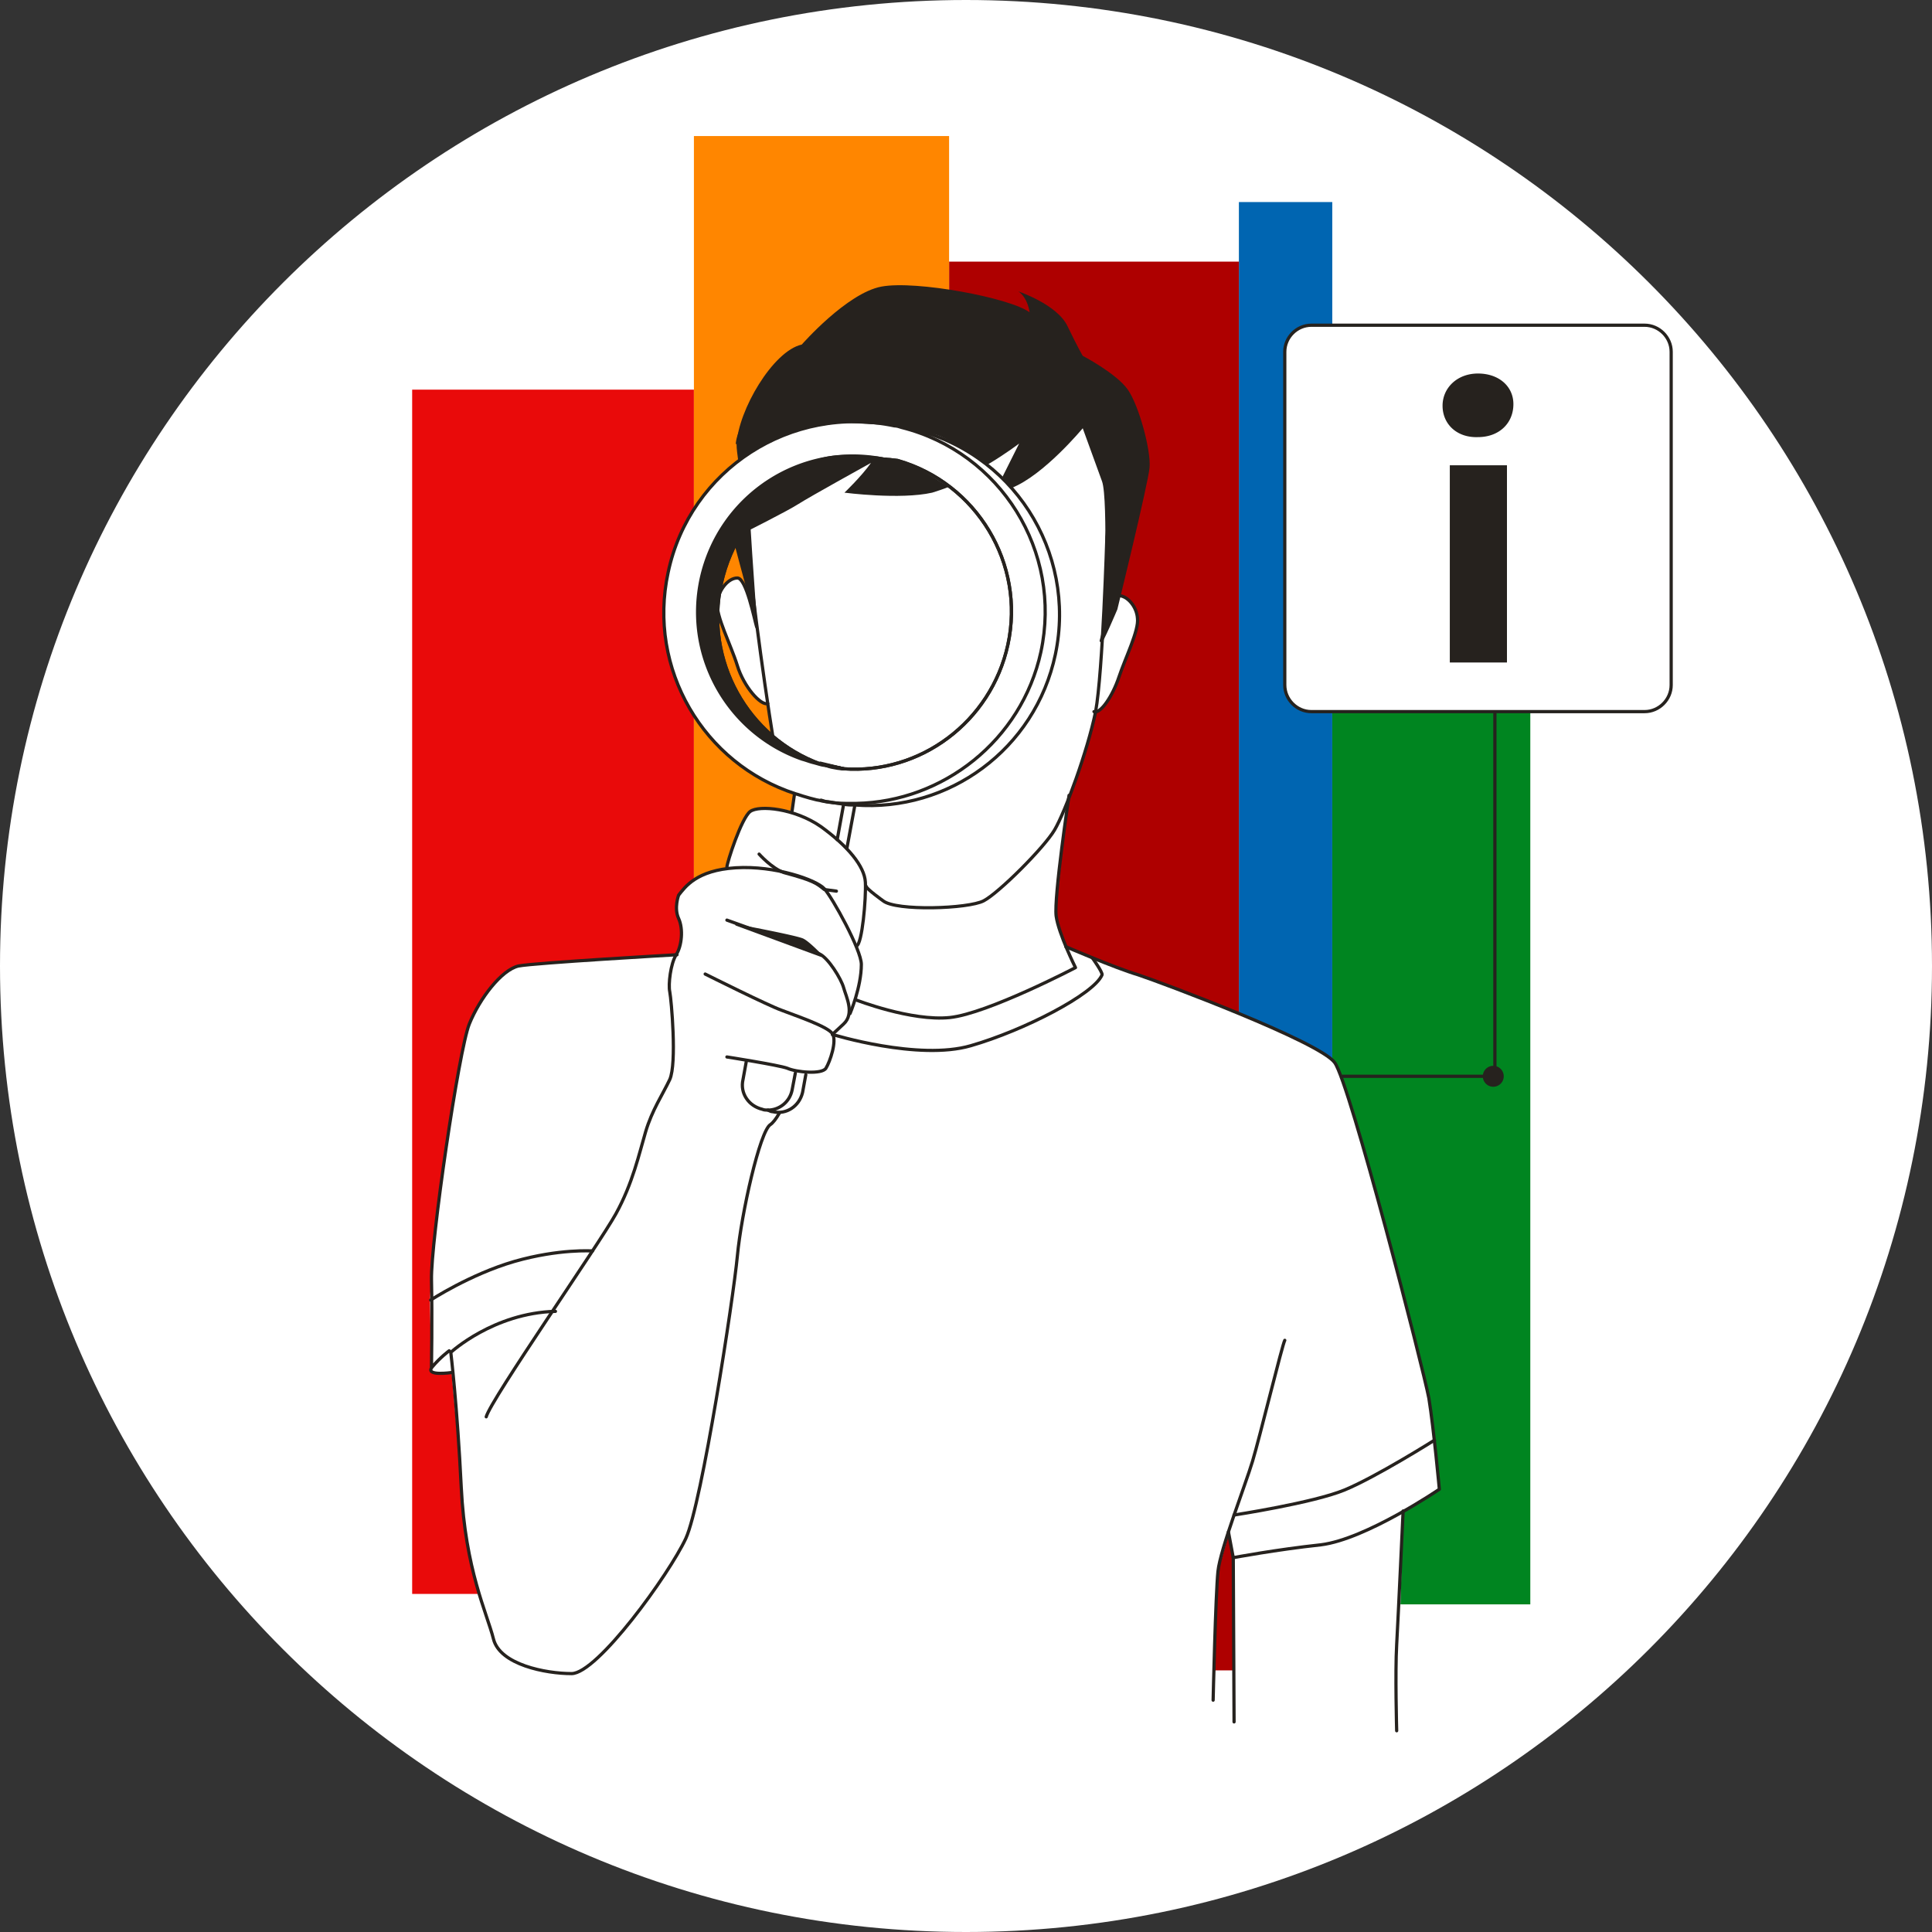 <svg width="360" height="360" fill="none" xmlns="http://www.w3.org/2000/svg"><rect width="100%" height="100%" fill="#333333" stroke="none"/><path d="M180 360c99.45 0 180-80.55 180-180S279.45 0 180 0 0 80.55 0 180s80.55 180 180 180z" fill="#fff"/><path d="M248.25 37.65h-17.4v253.8h17.4V37.65z" fill="#0065B1"/><path d="M129.3 72.6H76.8V297h52.5V72.6z" fill="#E90A0A"/><path d="M230.85 48.75h-54v262.5h54V48.75z" fill="#AE0000"/><path d="M285.15 98.4h-36.9v200.55h36.9V98.4z" fill="#008520"/><path d="M176.85 25.35H129.3V310.5h47.55V25.35z" fill="#FF8600"/><path d="M93 307.5s6.6 4.35 10.35 4.2c3.75-.15 4.2.15 4.8-.6.6-.9 117.9 5.7 117.9 5.7l.9-24 1.95-7.35.9 4.8v30.6l30.3 1.65s.3-22.95.45-25.8c.3-2.85.75-15 .75-15l6.75-4.2s-1.2-13.65-1.95-16.95c-.75-3.3-9.45-37.2-9.45-37.2l-8.1-25.35s-3.9-3-9.3-5.4c-5.4-2.4-35.85-14.1-35.85-14.1l-4.95-2.1-1.8-5.7 2.4-22.5s3.6-10.35 3.9-11.85c.3-1.5.9-3.75.9-3.75s1.95-.9 2.55-1.95c.6-1.05 4.65-11.25 4.65-11.25l.9-4.2s-.6-3.3-3.45-4.2c-2.85-.9-.6-6.9-.6-6.9l-59.4 33.3 1.8 13.35s-.15 28.35-1.8 27.75c-1.5-.6-22.5-.6-22.5-.6s-28.95 1.35-30.75 2.7c-1.8 1.35-4.5 3.75-6 6.6-1.5 2.85-2.85 7.2-2.85 7.2l-4.35 27-1.5 13.8-.45 7.2.3 12.6s-.6 1.35 3.75.75l1.5 16.8s.9 12.6 1.2 14.4c.3 1.65 2.4 10.35 2.4 10.35s1.5 7.35 3.75 10.2z" fill="#fff"/><path d="M205.2 119.4c.45-1.5 1.8-8.4 3.3-8.4 1.5 0 3.3 1.95 3.45 4.2.3 2.25-2.25 7.35-3.45 10.95-1.2 3.6-3.45 6.9-4.65 6.45m-58.35-13.2c-.45-1.5-1.8-8.4-3.3-8.4-1.5 0-3.3 1.95-3.45 4.2-.3 2.25 2.25 7.35 3.45 10.95 1.2 3.6 3.45 6.9 4.65 6.45" fill="#fff"/><path d="M206.1 100.05s-.75 25.2-2.1 32.55c-1.5 7.35-5.7 18.75-7.65 22.05-1.95 3.3-10.35 11.7-13.2 13.2-2.85 1.5-16.35 1.95-18.75 0-2.4-1.95-12.45-13.35-14.1-18.75-1.65-5.4-6.3-37.65-6.75-46.5-.45-8.85-4.5-17.4 9.3-23.85 13.8-6.45 43.8-6.3 49.65-1.2 5.85 4.95 3.6 22.5 3.6 22.5zm-57.45 99.9c.3-.15-3.3 8.4-5.25 9.6-1.95 1.2-5.4 16.5-6.15 24.45-.75 7.95-6.6 46.05-9.6 52.65-3.15 6.75-16.5 25.2-21.3 25.2-4.8 0-13.35-1.65-14.55-6.45-1.2-4.8-5.25-12.9-6-28.2-.75-15.3-1.95-25.2-1.95-25.2s7.95-7.35 19.5-7.65" fill="#fff"/><path d="M84.15 255.75s-5.1.75-3.6-1.05c1.5-1.8 3.15-3 3.15-3m42.45-73.8s-26.4 1.5-29.55 2.1c-3.15.75-7.2 6-9.15 10.8-1.95 4.8-7.2 40.65-7.05 47.7.15 6.9 0 16.35 0 16.35" fill="#fff"/><path d="M80.25 242.25s7.35-4.8 15.6-7.2c8.4-2.4 14.55-1.95 14.55-1.95m88.8-84.9s-2.85 19.05-2.4 22.5c.45 3.3 3.6 9.6 3.6 9.6s-16.35 8.55-23.4 9.3c-7.2.75-17.55-3.3-17.55-3.3" fill="#fff"/><path d="M198.6 176.4s9 3.9 13.5 5.25c4.5 1.5 33.75 12.45 36.6 16.35 2.85 3.9 16.5 57 17.55 62.55.9 5.55 1.95 16.95 1.95 16.95s-13.65 9.3-22.05 10.35c-8.4.9-16.35 2.4-16.35 2.4l-.9-4.8" fill="#fff"/><path d="M239.4 249.75c-.45.75-4.65 18-6 22.5-1.35 4.5-6 16.35-6.45 20.55" fill="#fff"/><path d="M229.95 282.3s14.7-2.25 20.55-4.65c5.85-2.4 16.8-9.3 16.8-9.3m-5.85 13.95s-.9 18.75-1.2 24.15c-.3 5.25 0 16.05 0 16.05m-56.7-144s1.95 2.7 1.8 3.15c-1.5 3.6-14.55 10.35-24.45 13.2-9.75 2.85-25.8-2.1-25.8-2.1m-14.1-75.9c-.45-1.5-1.95-9.15-3.6-9.15-1.65 0-3.45 2.1-3.75 4.5-.3 2.55 2.55 7.95 3.75 11.85 1.2 3.9 4.35 7.5 5.7 7.05" fill="#fff"/><path d="M206.55 95.85s-.75 27.15-2.4 35.25c-1.5 7.95-6.15 20.25-8.25 23.85-2.1 3.6-11.1 12.75-14.25 14.25-3.15 1.5-17.55 2.1-20.25 0-2.7-2.1-11.1-15.45-12.9-21.15-.15-.6-2.85-.3-3-1.35-2.1-9.75-6.15-39.15-6.6-47.85-.45-9.6-4.95-18.75 10.05-25.8 15-7.05 47.4-6.75 53.55-1.35 6.45 5.25 4.05 24.15 4.05 24.15zM74.85 264.3s-5.4.75-3.9-1.05c1.5-1.8 3.45-3.15 3.45-3.15" fill="#fff"/><path d="M199.05 148.05s-3.15 20.55-2.55 24.3c.45 3.6 3.9 10.35 3.9 10.35s-17.55 9.3-25.35 10.05c-7.8.75-19.05-3.6-19.05-3.6" fill="#fff"/><path d="M203.85 180.75s2.1 3 1.95 3.45c-1.5 3.9-15.75 11.1-26.4 14.25-10.65 3.15-27.9-2.4-27.9-2.4M144 207c-.3 0-.6-.15-.9-.3-1.95-.9-3.15-3-2.55-5.25l9.6-53.1v-.3l1.2-5.85v-.3l1.35.3 4.35.9 1.35.3 1.95.45-1.2 5.55-.15.45-9.75 53.4c-.15 2.7-2.7 4.35-5.25 3.75z" fill="#fff"/><path d="M143.1 206.7c-.3 0-.75 0-1.05-.15-2.55-.6-4.2-3-3.6-5.55l9.6-53.25.15-.45 1.2-5.7v-.15l1.95.45 1.35.3 4.35.9 1.35.3-1.2 5.85v.3l-9.6 53.25c-.45 2.4-2.4 3.9-4.5 3.9z" fill="#fff"/><path d="M157.2 143.25c-.75 0-1.5-.15-2.25-.3s-1.35-.45-2.1-.75l4.35 1.05zm-21.75 18.3c.15-.75 2.85-9 3.9-9.75 1.05-.75 2.7-1.05 3.45-1.05s5.4-.75 10.35 3.45c4.8 4.2 7.05 6 7.5 7.35.45 1.35.75 3 .75 3s-.3 7.8-.75 9.45c-.3 1.65-.9 2.4-.9 2.4s.9 2.7.9 3.3c0 .6-1.05 5.85-1.05 5.85l-1.2 3.3s-1.5 2.4-2.4 3.15l-.9.75s.75.9.3 2.25-1.5 4.2-1.5 4.2l-1.5.75s-2.7.45-3.75 0c-1.05-.45-4.8-1.5-5.25-1.5-.45-.15-7.95-1.35-7.95-1.35l-9.9-1.2s-.15-5.1-.15-6c0-.9-.45-5.7-.45-5.7s.15-2.7.45-3.9c.3-1.2 1.5-3.6 1.5-3.6l.3-2.85-.6-2.4s-.9-3.3 0-4.35c.9-1.05 3-2.85 3-2.85l5.85-2.7z" fill="#fff"/><path d="M135.45 161.55c0-.75 2.7-9.15 4.35-10.35 1.65-1.2 8.25-.6 13.2 2.85 4.95 3.6 8.1 7.35 8.25 10.35.15 3-.6 11.55-1.65 11.85" fill="#fff"/><path d="M158.4 188.85s2.1-4.95 2.1-9.15c0-2.7-5.4-12.45-6.9-14.1-1.5-1.65-9.15-4.35-16.5-3.9-7.35.45-9.45 3.6-10.65 5.1 0 0-.9 2.4 0 4.35.9 1.95.6 5.1-.45 6.75-1.05 1.65-1.5 5.55-1.2 6.9.3 1.5 1.35 13.35 0 16.35-1.35 2.85-3.3 5.7-4.5 9.75-1.2 4.05-2.4 9.6-5.55 15.3-3.15 5.7-23.25 34.5-24.15 37.8" fill="#fff"/><path d="M135.45 196.95s9.6 1.5 11.25 2.1c1.65.75 6.45 1.2 7.2 0s2.1-5.1 1.2-6.45c-.9-1.35-6.75-3.3-9.45-4.35-2.55-.9-13.65-6.45-14.25-6.75" fill="#fff"/><path d="M155.1 192.75l2.1-1.95c2.1-1.95.45-5.1 0-6.75-.45-1.65-2.85-5.55-4.5-6.3s-17.25-6.3-17.25-6.3m6-12.3s2.4 2.7 4.65 3.45c5.55 1.5 6 1.95 7.5 3.15l2.25.3m150.6-33.45h-62.1c-2.7 0-4.95-2.25-4.95-4.95v-62.1c0-2.7 2.25-4.95 4.95-4.95h62.1c2.7 0 4.95 2.25 4.95 4.95v62.1c0 2.7-2.25 4.95-4.95 4.95zm-112.5-11.1c4.05-18.75-7.5-37.2-25.95-41.85-.45-.15-.9-.3-1.35-.3-19.2-4.05-38.1 8.1-42.15 27.3-3.9 18 6.6 35.7 23.7 41.25.6.15 1.35.45 1.95.6.45.15 1.05.3 1.65.45.45.15.9.15 1.35.3 1.5.3 2.85.45 4.35.45h2.1c16.05-.3 30.75-11.7 34.35-28.2zm-36.75 21.75l-4.35-.9c-13.5-4.95-21.6-19.2-18.45-33.6 3.3-15.15 17.7-25.05 32.85-22.95 14.7 4.2 23.85 19.2 20.55 34.35-3.15 14.4-16.35 24.15-30.6 23.1z" fill="#fff"/><path d="M205.2 119.4c.45-1.5 1.8-8.4 3.3-8.4 1.5 0 3.3 1.95 3.45 4.2.3 2.25-2.25 7.35-3.45 10.95-1.2 3.6-3.45 6.9-4.65 6.45" stroke="#26221E" stroke-width=".6" stroke-miterlimit="10" stroke-linecap="round" stroke-linejoin="round"/><path d="M153 78.75c13.95-6.45 43.8-6.3 49.65-1.2 5.7 5.1 3.6 22.5 3.6 22.5s-.75 25.2-2.1 32.55c-1.5 7.35-5.7 18.75-7.65 22.05-1.95 3.3-10.35 11.7-13.2 13.2-2.85 1.5-16.35 1.95-18.75 0 0 0-3.15-2.25-3.15-2.7m-16.2 42.3c-.6 1.05-1.2 1.8-1.65 2.1-1.95 1.2-5.4 16.5-6.15 24.45-.75 7.95-6.6 46.05-9.6 52.65-3.15 6.75-16.5 25.2-21.3 25.2-4.8 0-13.35-1.65-14.55-6.45-1.2-4.8-5.25-12.9-6-28.2C85.2 261.9 84 252 84 252s7.95-7.35 19.5-7.65m-19.35 11.4s-5.1.75-3.6-1.05c1.5-1.8 3.15-3 3.15-3m42.45-73.8s-26.4 1.5-29.55 2.1c-3.15.75-7.2 6-9.15 10.8-1.95 4.8-7.2 40.65-7.05 47.7.15 6.9 0 16.35 0 16.35" stroke="#26221E" stroke-width=".6" stroke-miterlimit="10" stroke-linecap="round" stroke-linejoin="round"/><path d="M80.25 242.25s7.35-4.8 15.6-7.2c8.4-2.4 14.55-1.95 14.55-1.95m88.8-84.9s-2.85 19.05-2.4 22.5c.45 3.3 3.6 9.6 3.6 9.6s-16.35 8.55-23.4 9.3c-7.2.75-17.55-3.3-17.55-3.3" stroke="#26221E" stroke-width=".6" stroke-miterlimit="10" stroke-linecap="round" stroke-linejoin="round"/><path d="M198.6 176.4s9 3.9 13.5 5.25c4.5 1.5 33.75 12.45 36.6 16.35 2.85 3.9 16.5 57 17.55 62.55.9 5.55 1.95 16.95 1.95 16.95s-13.65 9.3-22.05 10.35c-8.4.9-16.35 2.4-16.35 2.4l-.9-4.8" stroke="#26221E" stroke-width=".6" stroke-miterlimit="10" stroke-linecap="round" stroke-linejoin="round"/><path d="M239.4 249.75c-.45.75-4.65 18-6 22.5-1.35 4.5-6 16.35-6.45 20.55-.45 4.35-.9 24-.9 24" stroke="#26221E" stroke-width=".6" stroke-miterlimit="10" stroke-linecap="round" stroke-linejoin="round"/><path d="M229.95 282.3s14.7-2.25 20.55-4.65c5.85-2.4 16.8-9.3 16.8-9.3m-5.85 13.2s-.9 19.5-1.2 24.9c-.3 5.25 0 16.05 0 16.05m-30.45-32.4l.15 30.75m-26.4-142.35s1.95 2.7 1.8 3.15c-1.5 3.6-14.55 10.35-24.45 13.2-9.75 2.85-25.8-2.1-25.8-2.1m-14.1-75.9c-.45-1.5-1.95-9.15-3.6-9.15-1.65 0-3.45 2.1-3.75 4.5-.3 2.55 2.55 7.95 3.75 11.85 1.2 3.9 4.35 7.5 5.7 7.05m1.05 7.05c-2.1-12.9-4.65-32.55-5.1-39.3m11.1 101.4l-.6 3.3c-.6 2.55-3 4.2-5.55 3.6-.3 0-.6-.15-.9-.3M159.3 150l-1.5 8.1m-4.95-15.75l4.35.9m-9.6 7.8l.45-3.15" stroke="#26221E" stroke-width=".6" stroke-miterlimit="10" stroke-linecap="round" stroke-linejoin="round"/><path d="M148.2 199.95l-.6 3.15c-.45 2.25-2.4 3.75-4.5 3.75-.3 0-.75 0-1.05-.15-2.55-.6-4.2-3-3.6-5.55l.6-3.3m18.15-48l-1.2 6.6m-3.15-14.1l4.35.9m-4.2 5.85c.45.15.9.3 1.35.3.9.15 1.8.3 2.85.45.75.15 1.35.15 2.1.15 17.4 1.35 33.6-10.35 37.35-28.05 4.05-19.2-8.1-38.1-27.3-42.15-.45-.15-.9-.15-1.35-.3m-10.8 63.75l-4.35-.9c-13.5-4.95-21.6-19.2-18.45-33.6 3.3-15.15 17.7-25.05 32.85-22.95 14.7 4.2 23.85 19.2 20.55 34.35-3.15 14.4-16.35 24.15-30.6 23.1z" stroke="#26221E" stroke-width=".6" stroke-miterlimit="10" stroke-linecap="round" stroke-linejoin="round"/><path d="M193.95 121.5c4.05-18.75-7.5-37.2-25.95-41.85-.45-.15-.9-.3-1.35-.3-19.2-4.05-38.1 8.1-42.15 27.3-3.9 18 6.6 35.7 23.7 41.25.6.15 1.35.45 1.95.6.45.15 1.05.3 1.65.45.45.15.9.15 1.35.3 1.5.3 2.85.45 4.35.45h2.1c16.05-.3 30.75-11.7 34.35-28.2zm-36.75 21.75l-4.35-.9c-13.5-4.95-21.6-19.2-18.45-33.6 3.3-15.15 17.7-25.05 32.85-22.95 14.7 4.2 23.85 19.2 20.55 34.35-3.15 14.4-16.35 24.15-30.6 23.1z" stroke="#26221E" stroke-width=".6" stroke-miterlimit="10" stroke-linecap="round" stroke-linejoin="round"/><path d="M157.2 143.25c-.75 0-1.5-.15-2.25-.3s-1.35-.45-2.1-.75l4.35 1.05zm-21.75 18.3c0-.75 2.7-9.15 4.35-10.35 1.65-1.2 8.25-.6 13.2 2.85 4.95 3.6 8.1 7.35 8.25 10.35.15 3-.6 11.55-1.65 11.85" stroke="#26221E" stroke-width=".6" stroke-miterlimit="10" stroke-linecap="round" stroke-linejoin="round"/><path d="M158.4 188.85s2.1-4.95 2.1-9.15c0-2.7-5.4-12.45-6.9-14.1-1.5-1.65-9.15-4.35-16.5-3.9-7.35.45-9.45 3.6-10.65 5.1 0 0-.9 2.4 0 4.35.9 1.95.6 5.1-.45 6.75-1.05 1.65-1.5 5.55-1.2 6.9.3 1.5 1.35 13.35 0 16.35-1.35 2.85-3.3 5.7-4.5 9.75-1.2 4.05-2.4 9.6-5.55 15.3-3.15 5.7-23.25 34.5-24.15 37.8" stroke="#26221E" stroke-width=".6" stroke-miterlimit="10" stroke-linecap="round" stroke-linejoin="round"/><path d="M135.45 196.95s9.6 1.5 11.25 2.1c1.65.75 6.45 1.2 7.2 0s2.1-5.1 1.2-6.45c-.9-1.35-6.75-3.3-9.45-4.35-2.55-.9-13.65-6.45-14.25-6.75" stroke="#26221E" stroke-width=".6" stroke-miterlimit="10" stroke-linecap="round" stroke-linejoin="round"/><path d="M155.1 192.75l2.1-1.95c2.1-1.95.45-5.1 0-6.75-.45-1.65-2.85-5.55-4.5-6.3s-17.25-6.3-17.25-6.3m6-12.3s2.4 2.7 4.65 3.45c5.55 1.5 6 1.95 7.5 3.15l2.25.3m-2.7 12l-15.9-5.85m169.2-39.6h-62.1c-2.7 0-4.95-2.25-4.95-4.95v-62.1c0-2.7 2.25-4.95 4.95-4.95h62.1c2.7 0 4.95 2.25 4.95 4.95v62.1c0 2.7-2.25 4.95-4.95 4.95zm-27.9 0v67.95H250.2" stroke="#26221E" stroke-width=".6" stroke-miterlimit="10" stroke-linecap="round" stroke-linejoin="round"/><path d="M139.65 95.1c.6 9.9 1.65 25.05 1.8 24 0-1.05-3.3-12.6-5.25-20.25m1.35-13.05c-.15-1.2-.3-2.1-.3-3 .3-6.3 6.75-17.4 12.15-18.6 0 0 8.4-9.6 14.85-10.8 6.45-1.2 24 2.1 27.6 4.8 0 0-.3-2.7-2.1-3.9 0 0 7.2 2.4 9.15 6.45 1.95 4.05 2.85 5.55 2.85 5.55s6.3 3.3 8.4 6.3c2.1 3 4.35 11.4 4.05 14.55-.3 3.15-6 26.4-6 26.4s-2.85 6.75-2.85 6 4.5-21.75 3.3-24.9c-1.2-3.15-4.5-16.05-4.5-16.05l-28.65 1.2-15.6-.9-3.15-.15-5.85.9-5.4 1.5-5.25 2.7-2.7 1.95z" fill="#26221E"/><path d="M154.95 143.1c-.6-.15-1.35-.15-1.95-.3-.6-.15-1.05-.3-1.65-.45-.6-.15-1.35-.45-1.95-.6-13.8-4.8-22.2-19.2-19.05-33.9 3.45-15.9 19.05-25.95 34.8-22.5.6.15 1.35.3 1.95.45-15.15-2.25-29.55 7.65-32.85 22.95-3.15 14.4 4.95 28.65 18.45 33.6.9.3 1.5.45 2.25.75zm-17.7 29.1s11.25 2.1 12.45 2.7c1.2.6 3.6 3.15 3.6 3.15M268.8 75.6c0-3.3 2.7-6 6.6-6 3.9 0 6.6 2.4 6.6 5.7 0 3.6-2.7 6.15-6.6 6.15-3.9.15-6.6-2.4-6.6-5.85zm1.35 11.1h10.65v36.75h-10.65V86.7zm8.1 115.8a1.95 1.95 0 100-3.9 1.95 1.95 0 000 3.9zM137.1 82.8c.3-6.75 14.55-17.4 20.55-18.75 0 0 9-4.5 15.9-5.7" fill="#26221E"/><path d="M142.5 89.85c.45-.3 5.7-3 5.4-2.7-.9.75 1.8-1.05 5.7-1.95 3.75-.9 9.45-.15 9.9-.15 2.7.3 6.15 1.65 6.3 1.8 2.1.6 6.9 3.9 6.9 3.9-1.05.45-2.1.75-3 1.05-6 1.35-16.35 0-16.35 0s3.15-3 4.95-5.55c0 0-11.4 6.3-13.5 7.65-2.1 1.35-9.9 5.25-9.9 5.25l-1.05-5.25" fill="#26221E"/><path d="M204.9 73.8c2.4 3.3 4.8 7.5 4.5 10.8-.3 3.3-.75 25.8-.75 25.8s-3 7.2-3 6.45.9-23.85-.3-27.15l-3.6-9.9s-7.2 8.7-13.2 11.1c0 0-.45-.45-.9-1.05l-.9-.9 3.15-6.3s-2.55 1.95-5.85 3.9l-4.5-3.15c-.15.15-4.2-2.4-5.85-2.55-1.65-.15-12.45-3.6-13.95-3.15-.6.15-7.2-3.45-8.4-2.55-.45.45-4.65-3.45-4.5-2.25" fill="#26221E"/></svg>
